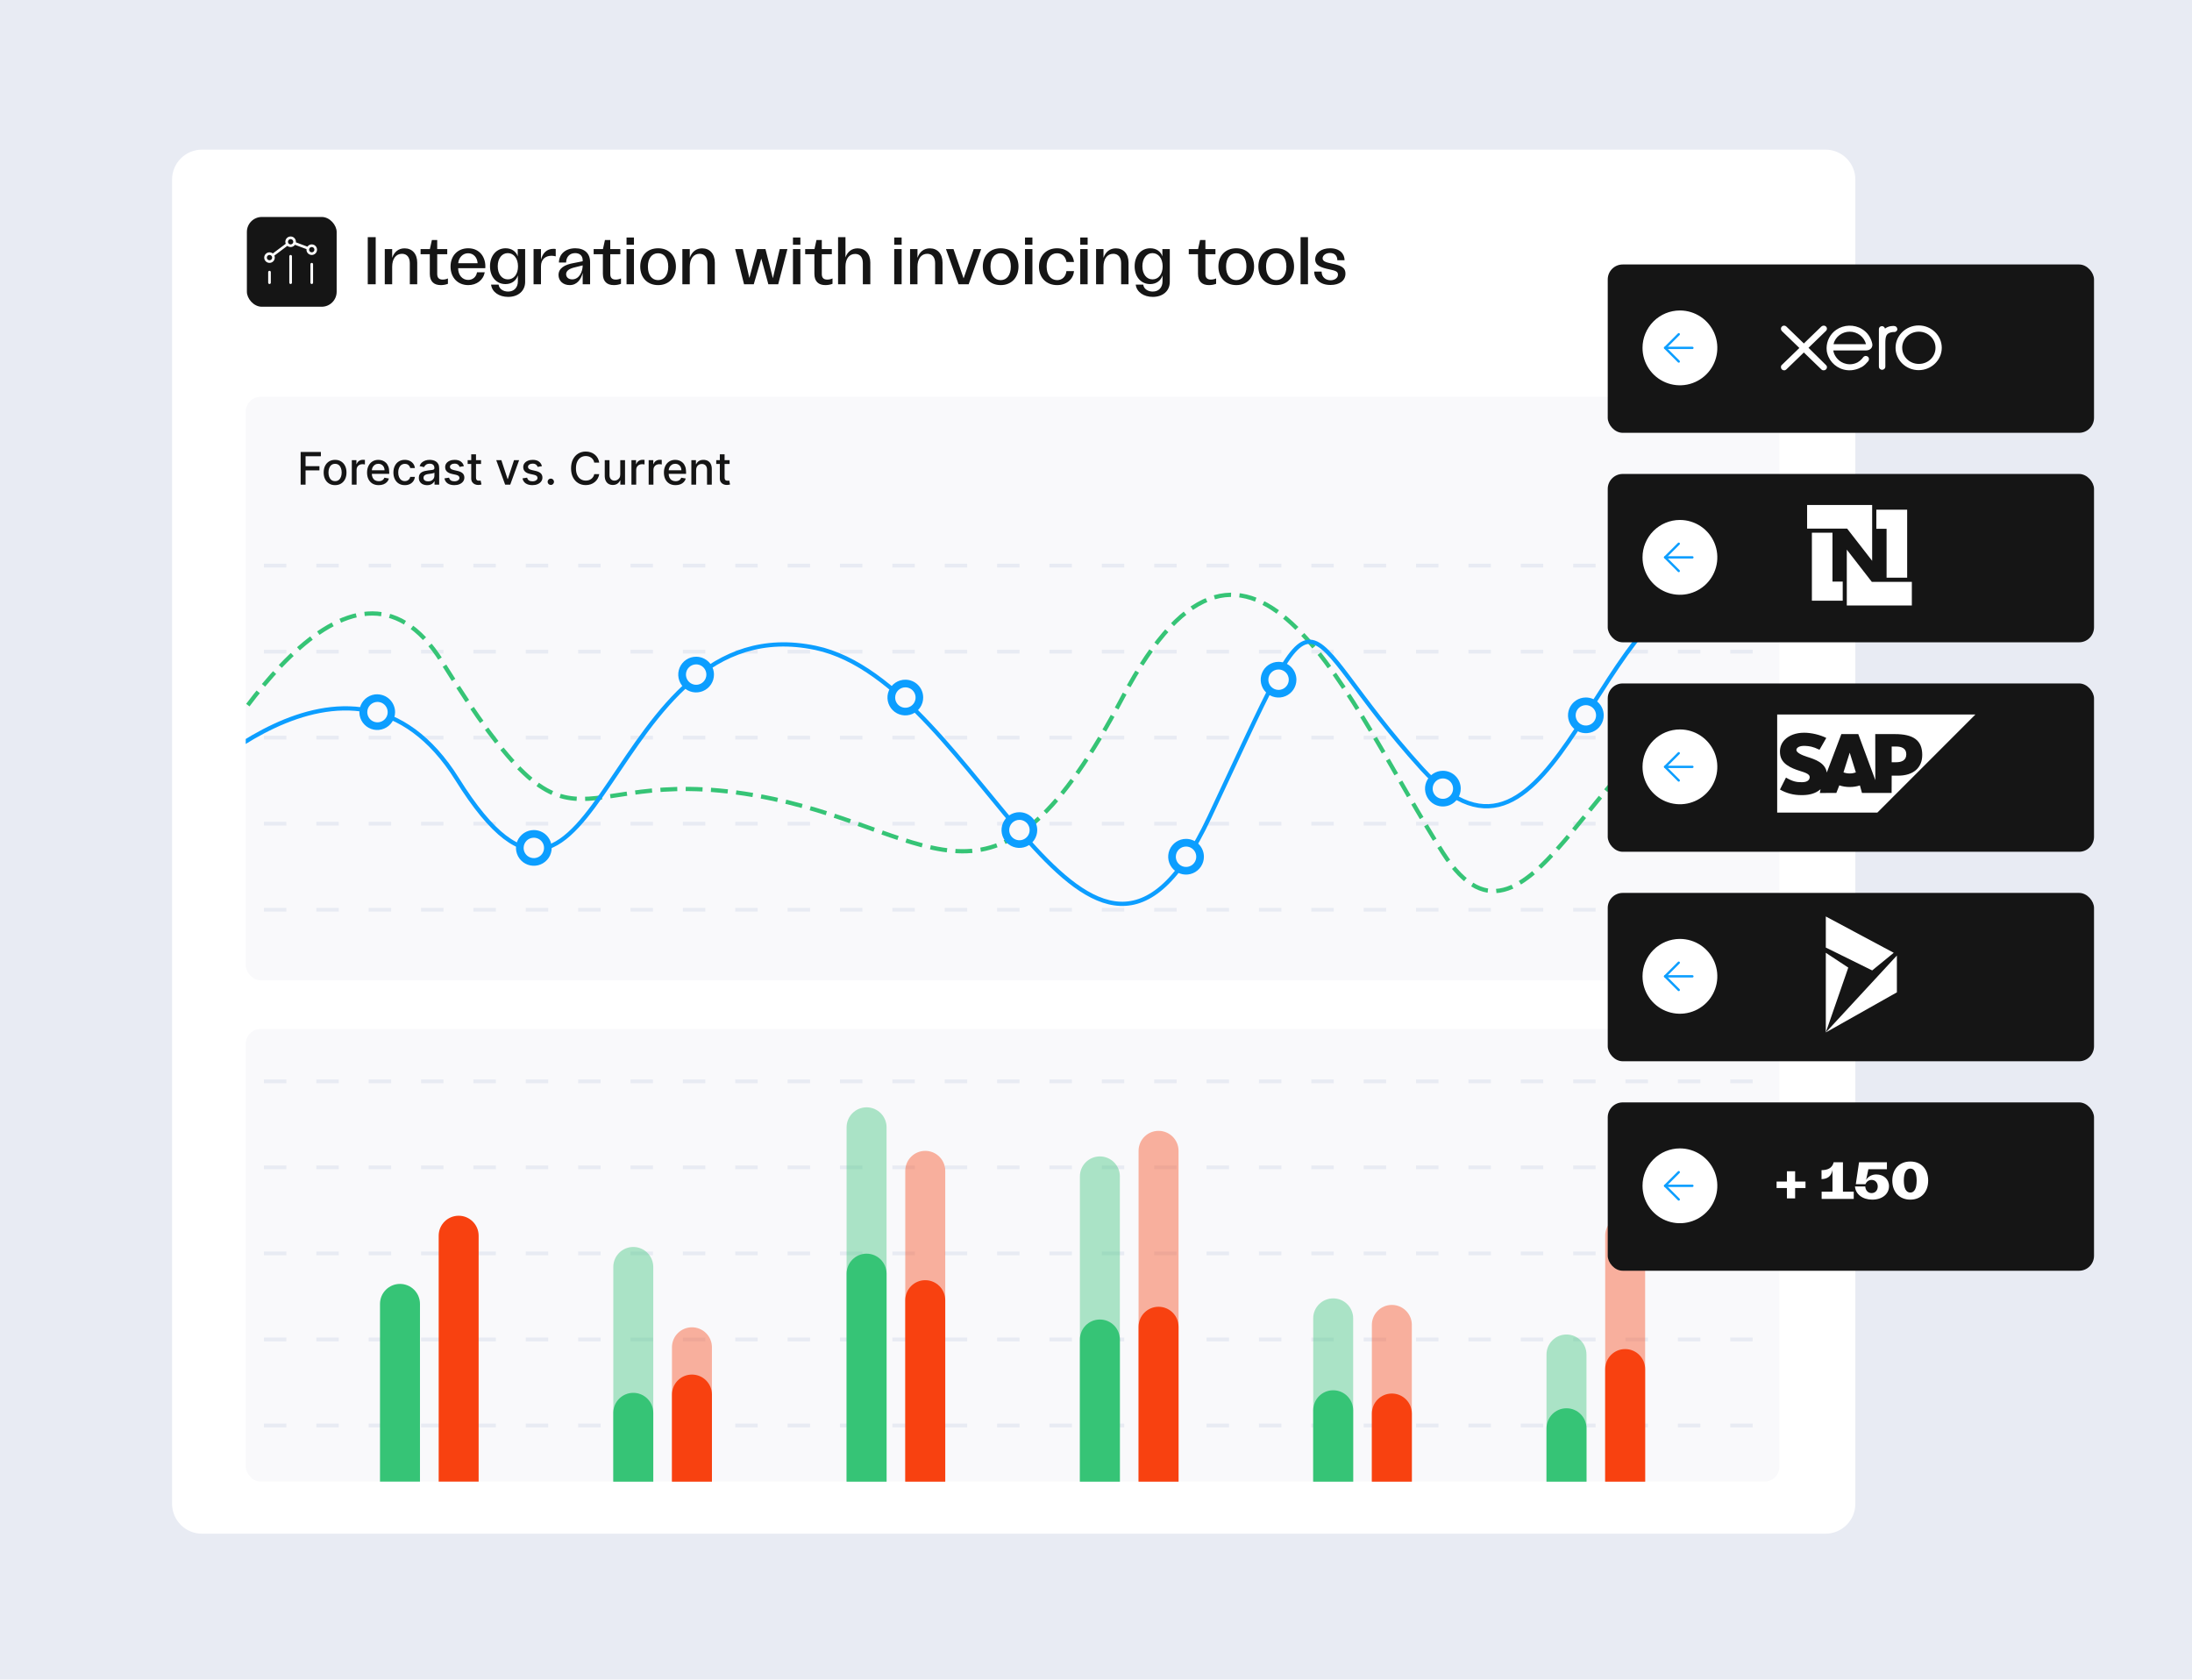 <svg width="586" height="449" viewBox="0 0 586 449" fill="none" xmlns="http://www.w3.org/2000/svg">
<rect width="586" height="449" fill="#E8EBF3"/>
<g clip-path="url(#clip0_102_1852)">
<path d="M46 48C46 43.582 49.582 40 54 40H488C492.418 40 496 43.582 496 48V402C496 406.418 492.418 410 488 410H54C49.582 410 46 406.418 46 402V48Z" fill="white"/>
<rect x="66" y="58" width="24" height="24" rx="4" fill="#151515"/>
<path d="M83.341 75.57V70.629M77.694 75.57V68.511M72.047 75.57V72.747" stroke="white" stroke-width="0.706" stroke-linecap="round" stroke-linejoin="round"/>
<path d="M78.687 65.001L82.335 66.37M76.846 65.265L72.894 68.229M84.09 65.998C84.503 66.412 84.503 67.082 84.09 67.496C83.676 67.909 83.006 67.909 82.593 67.496C82.179 67.082 82.179 66.412 82.593 65.998C83.006 65.585 83.676 65.585 84.09 65.998ZM72.796 68.116C73.209 68.529 73.209 69.2 72.796 69.613C72.382 70.027 71.712 70.027 71.298 69.613C70.885 69.2 70.885 68.529 71.298 68.116C71.712 67.702 72.382 67.702 72.796 68.116ZM78.443 63.88C78.856 64.294 78.856 64.964 78.443 65.378C78.029 65.791 77.359 65.791 76.945 65.378C76.532 64.964 76.532 64.294 76.945 63.88C77.359 63.467 78.029 63.467 78.443 63.88Z" stroke="white" stroke-width="0.706" stroke-linecap="round" stroke-linejoin="round"/>
<path d="M98.314 76V63.4H100.438V76H98.314ZM102.862 76V66.586H104.842V68.926C105.4 67.288 106.588 66.388 108.154 66.388C110.17 66.388 111.538 67.828 111.538 70.204V76H109.558V70.366C109.558 68.782 108.784 67.846 107.452 67.846C105.832 67.846 104.842 69.214 104.842 71.302V76H102.862ZM117.837 76.216C116.037 76.216 114.903 75.28 114.903 73.192V67.954H112.437V66.586H114.921L115.461 64.156H116.883V66.586H119.565V67.954H116.883V73.264C116.883 74.254 117.369 74.74 118.323 74.74C118.845 74.74 119.313 74.632 119.745 74.434V75.874C119.133 76.108 118.485 76.216 117.837 76.216ZM125.18 76.216C122.354 76.216 120.446 74.182 120.446 71.266C120.446 68.368 122.354 66.37 125.18 66.37C128.33 66.37 129.95 68.908 129.734 71.698H122.48C122.48 73.552 123.596 74.83 125.162 74.83C126.386 74.83 127.322 74.02 127.52 72.796H129.59C129.194 74.902 127.412 76.216 125.18 76.216ZM122.498 70.366H127.682C127.592 68.8 126.566 67.702 125.144 67.702C123.722 67.702 122.642 68.836 122.498 70.366ZM135.853 79.366C133.423 79.366 131.533 78.088 131.281 76.09H133.297C133.423 77.188 134.485 77.944 135.835 77.944C137.419 77.944 138.445 76.864 138.445 75.226V73.624C137.995 75.028 136.789 75.946 135.133 75.946C132.721 75.946 130.993 74.02 130.993 71.194C130.993 68.368 132.703 66.37 135.169 66.37C136.753 66.37 137.995 67.216 138.409 68.548V66.586H140.389V75.352C140.389 77.782 138.517 79.366 135.853 79.366ZM133.063 71.176C133.063 73.264 134.161 74.686 135.763 74.686C137.383 74.686 138.481 73.3 138.481 71.212C138.481 69.106 137.365 67.666 135.745 67.666C134.161 67.666 133.063 69.106 133.063 71.176ZM142.642 76V66.586H144.622V69.43C145.054 67.666 146.17 66.514 147.97 66.514C148.168 66.514 148.366 66.514 148.564 66.568V68.53C148.24 68.44 147.808 68.368 147.466 68.368C145.936 68.368 144.622 69.214 144.622 71.212V76H142.642ZM152.299 76.216C150.517 76.216 149.311 75.064 149.311 73.516C149.311 71.698 150.967 70.726 153.415 70.312L155.773 69.844V69.574C155.773 68.368 154.981 67.666 153.757 67.666C152.245 67.666 151.345 68.746 151.345 70.186H149.419C149.437 67.954 151.147 66.37 153.793 66.37C156.259 66.37 157.753 67.72 157.753 70.06V76H155.773V72.94C155.341 74.65 154.279 76.216 152.299 76.216ZM151.345 73.3C151.345 74.002 151.867 74.686 152.965 74.686C154.855 74.686 155.773 72.616 155.773 70.942L153.757 71.446C152.227 71.788 151.345 72.382 151.345 73.3ZM164.103 76.216C162.303 76.216 161.169 75.28 161.169 73.192V67.954H158.703V66.586H161.187L161.727 64.156H163.149V66.586H165.831V67.954H163.149V73.264C163.149 74.254 163.635 74.74 164.589 74.74C165.111 74.74 165.579 74.632 166.011 74.434V75.874C165.399 76.108 164.751 76.216 164.103 76.216ZM167.497 76V66.586H169.477V76H167.497ZM167.497 65.434V63.49H169.477V65.434H167.497ZM175.945 76.216C173.065 76.216 171.157 74.236 171.157 71.248C171.157 68.314 173.065 66.37 175.945 66.37C178.789 66.37 180.697 68.314 180.697 71.248C180.697 74.236 178.789 76.216 175.945 76.216ZM173.209 71.266C173.209 73.498 174.253 74.884 175.927 74.884C177.601 74.884 178.645 73.498 178.645 71.266C178.645 69.07 177.601 67.702 175.927 67.702C174.253 67.702 173.209 69.07 173.209 71.266ZM182.421 76V66.586H184.401V68.926C184.959 67.288 186.147 66.388 187.713 66.388C189.729 66.388 191.097 67.828 191.097 70.204V76H189.117V70.366C189.117 68.782 188.343 67.846 187.011 67.846C185.391 67.846 184.401 69.214 184.401 71.302V76H182.421ZM205.41 76L203.52 69.124L201.504 76H198.912L196.536 66.586H198.57L200.334 74.308L202.422 66.586H204.636L206.616 74.38L208.452 66.586H210.504L208.038 76H205.41ZM211.988 76V66.586H213.968V76H211.988ZM211.988 65.434V63.49H213.968V65.434H211.988ZM220.651 76.216C218.851 76.216 217.717 75.28 217.717 73.192V67.954H215.251V66.586H217.735L218.275 64.156H219.697V66.586H222.379V67.954H219.697V73.264C219.697 74.254 220.183 74.74 221.137 74.74C221.659 74.74 222.127 74.632 222.559 74.434V75.874C221.947 76.108 221.299 76.216 220.651 76.216ZM224.046 76V63.4H226.026V68.818C226.566 67.252 227.736 66.388 229.266 66.388C231.264 66.388 232.668 67.828 232.668 70.168V76H230.67V70.366C230.67 68.764 229.932 67.882 228.618 67.882C226.998 67.882 226.026 69.196 226.026 71.284V76H224.046ZM239.058 76V66.586H241.038V76H239.058ZM239.058 65.434V63.49H241.038V65.434H239.058ZM243.294 76V66.586H245.274V68.926C245.832 67.288 247.02 66.388 248.586 66.388C250.602 66.388 251.97 67.828 251.97 70.204V76H249.99V70.366C249.99 68.782 249.216 67.846 247.884 67.846C246.264 67.846 245.274 69.214 245.274 71.302V76H243.294ZM256.255 76L252.889 66.586H254.905L257.605 74.416L260.305 66.586H262.303L258.955 76H256.255ZM267.527 76.216C264.647 76.216 262.739 74.236 262.739 71.248C262.739 68.314 264.647 66.37 267.527 66.37C270.371 66.37 272.279 68.314 272.279 71.248C272.279 74.236 270.371 76.216 267.527 76.216ZM264.791 71.266C264.791 73.498 265.835 74.884 267.509 74.884C269.183 74.884 270.227 73.498 270.227 71.266C270.227 69.07 269.183 67.702 267.509 67.702C265.835 67.702 264.791 69.07 264.791 71.266ZM274.021 76V66.586H276.001V76H274.021ZM274.021 65.434V63.49H276.001V65.434H274.021ZM282.595 76.216C279.733 76.216 277.753 74.236 277.753 71.302C277.753 68.35 279.751 66.37 282.595 66.37C285.097 66.37 286.915 67.9 287.113 70.042H285.097C284.917 68.71 284.017 67.702 282.595 67.702C280.885 67.702 279.805 69.106 279.805 71.266C279.805 73.462 280.903 74.884 282.613 74.884C283.963 74.884 284.917 73.966 285.097 72.472H287.113C286.933 74.668 285.115 76.216 282.595 76.216ZM288.786 76V66.586H290.766V76H288.786ZM288.786 65.434V63.49H290.766V65.434H288.786ZM293.022 76V66.586H295.002V68.926C295.56 67.288 296.748 66.388 298.314 66.388C300.33 66.388 301.698 67.828 301.698 70.204V76H299.718V70.366C299.718 68.782 298.944 67.846 297.612 67.846C295.992 67.846 295.002 69.214 295.002 71.302V76H293.022ZM308.189 79.366C305.759 79.366 303.869 78.088 303.617 76.09H305.633C305.759 77.188 306.821 77.944 308.171 77.944C309.755 77.944 310.781 76.864 310.781 75.226V73.624C310.331 75.028 309.125 75.946 307.469 75.946C305.057 75.946 303.329 74.02 303.329 71.194C303.329 68.368 305.039 66.37 307.505 66.37C309.089 66.37 310.331 67.216 310.745 68.548V66.586H312.725V75.352C312.725 77.782 310.853 79.366 308.189 79.366ZM305.399 71.176C305.399 73.264 306.497 74.686 308.099 74.686C309.719 74.686 310.817 73.3 310.817 71.212C310.817 69.106 309.701 67.666 308.081 67.666C306.497 67.666 305.399 69.106 305.399 71.176ZM323.202 76.216C321.402 76.216 320.268 75.28 320.268 73.192V67.954H317.802V66.586H320.286L320.826 64.156H322.248V66.586H324.93V67.954H322.248V73.264C322.248 74.254 322.734 74.74 323.688 74.74C324.21 74.74 324.678 74.632 325.11 74.434V75.874C324.498 76.108 323.85 76.216 323.202 76.216ZM330.51 76.216C327.63 76.216 325.722 74.236 325.722 71.248C325.722 68.314 327.63 66.37 330.51 66.37C333.354 66.37 335.262 68.314 335.262 71.248C335.262 74.236 333.354 76.216 330.51 76.216ZM327.774 71.266C327.774 73.498 328.818 74.884 330.492 74.884C332.166 74.884 333.21 73.498 333.21 71.266C333.21 69.07 332.166 67.702 330.492 67.702C328.818 67.702 327.774 69.07 327.774 71.266ZM341.197 76.216C338.317 76.216 336.409 74.236 336.409 71.248C336.409 68.314 338.317 66.37 341.197 66.37C344.041 66.37 345.949 68.314 345.949 71.248C345.949 74.236 344.041 76.216 341.197 76.216ZM338.461 71.266C338.461 73.498 339.505 74.884 341.179 74.884C342.853 74.884 343.897 73.498 343.897 71.266C343.897 69.07 342.853 67.702 341.179 67.702C339.505 67.702 338.461 69.07 338.461 71.266ZM347.691 76V63.4H349.671V76H347.691ZM355.689 76.18C352.899 76.18 351.333 74.614 351.333 72.598H353.313C353.313 74.164 354.501 74.92 355.707 74.92C356.679 74.92 357.687 74.398 357.687 73.408C357.687 72.562 356.985 72.346 355.365 72.004C353.205 71.536 351.603 71.032 351.603 69.34C351.603 67.666 353.133 66.37 355.581 66.37C358.245 66.37 359.451 67.918 359.451 69.574H357.525C357.507 68.368 356.787 67.63 355.545 67.63C354.375 67.63 353.583 68.314 353.583 69.052C353.583 69.898 354.573 70.15 356.013 70.456C358.173 70.906 359.685 71.32 359.685 73.156C359.685 75.064 358.047 76.18 355.689 76.18Z" fill="#151515"/>
<g clip-path="url(#clip1_102_1852)">
<rect x="65.695" y="106.07" width="410" height="156" rx="4" fill="#F9F9FB"/>
<line x1="56.559" y1="151.199" x2="484.832" y2="151.199" stroke="#E8EBF3" stroke-dasharray="6 8"/>
<line x1="56.559" y1="174.199" x2="484.832" y2="174.199" stroke="#E8EBF3" stroke-dasharray="6 8"/>
<line x1="56.559" y1="197.199" x2="484.832" y2="197.199" stroke="#E8EBF3" stroke-dasharray="6 8"/>
<line x1="56.559" y1="220.199" x2="484.832" y2="220.199" stroke="#E8EBF3" stroke-dasharray="6 8"/>
<line x1="56.559" y1="243.199" x2="484.832" y2="243.199" stroke="#E8EBF3" stroke-dasharray="6 8"/>
<path d="M80.373 129.559V120.832H85.785V121.965H81.69V124.625H85.397V125.754H81.69V129.559H80.373ZM89.579 129.691C88.965 129.691 88.429 129.551 87.972 129.269C87.515 128.988 87.159 128.595 86.907 128.089C86.654 127.583 86.527 126.992 86.527 126.316C86.527 125.637 86.654 125.044 86.907 124.535C87.159 124.027 87.515 123.632 87.972 123.35C88.429 123.069 88.965 122.929 89.579 122.929C90.192 122.929 90.728 123.069 91.185 123.35C91.642 123.632 91.998 124.027 92.25 124.535C92.503 125.044 92.63 125.637 92.63 126.316C92.63 126.992 92.503 127.583 92.25 128.089C91.998 128.595 91.642 128.988 91.185 129.269C90.728 129.551 90.192 129.691 89.579 129.691ZM89.583 128.622C89.981 128.622 90.31 128.517 90.571 128.306C90.833 128.096 91.026 127.816 91.151 127.467C91.279 127.117 91.343 126.732 91.343 126.312C91.343 125.894 91.279 125.511 91.151 125.161C91.026 124.809 90.833 124.527 90.571 124.313C90.31 124.1 89.981 123.994 89.583 123.994C89.182 123.994 88.85 124.1 88.586 124.313C88.324 124.527 88.13 124.809 88.002 125.161C87.877 125.511 87.814 125.894 87.814 126.312C87.814 126.732 87.877 127.117 88.002 127.467C88.13 127.816 88.324 128.096 88.586 128.306C88.85 128.517 89.182 128.622 89.583 128.622ZM94.052 129.559V123.014H95.283V124.054H95.352C95.471 123.701 95.681 123.424 95.982 123.223C96.286 123.018 96.63 122.916 97.013 122.916C97.093 122.916 97.187 122.919 97.295 122.924C97.406 122.93 97.492 122.937 97.555 122.946V124.164C97.504 124.15 97.413 124.134 97.282 124.117C97.151 124.098 97.021 124.088 96.89 124.088C96.589 124.088 96.32 124.152 96.085 124.279C95.852 124.404 95.667 124.579 95.531 124.804C95.394 125.025 95.326 125.278 95.326 125.562V129.559H94.052ZM101.244 129.691C100.599 129.691 100.044 129.554 99.578 129.278C99.115 129 98.757 128.609 98.504 128.106C98.254 127.6 98.129 127.008 98.129 126.329C98.129 125.659 98.254 125.068 98.504 124.556C98.757 124.045 99.109 123.646 99.561 123.359C100.015 123.072 100.547 122.929 101.154 122.929C101.524 122.929 101.882 122.99 102.228 123.112C102.575 123.234 102.886 123.426 103.162 123.687C103.437 123.948 103.654 124.288 103.814 124.706C103.973 125.12 104.052 125.625 104.052 126.218V126.67H98.849V125.715H102.804C102.804 125.38 102.735 125.083 102.599 124.825C102.463 124.563 102.271 124.357 102.024 124.207C101.779 124.056 101.493 123.981 101.163 123.981C100.805 123.981 100.493 124.069 100.225 124.245C99.961 124.419 99.757 124.646 99.612 124.927C99.47 125.206 99.399 125.508 99.399 125.835V126.581C99.399 127.018 99.475 127.39 99.629 127.697C99.785 128.004 100.002 128.238 100.281 128.4C100.559 128.559 100.885 128.639 101.257 128.639C101.498 128.639 101.718 128.605 101.917 128.536C102.116 128.465 102.288 128.36 102.433 128.221C102.578 128.082 102.689 127.91 102.765 127.706L103.971 127.923C103.875 128.278 103.701 128.589 103.451 128.856C103.204 129.12 102.893 129.326 102.518 129.474C102.146 129.619 101.721 129.691 101.244 129.691ZM108.223 129.691C107.589 129.691 107.044 129.548 106.587 129.261C106.132 128.971 105.783 128.572 105.538 128.063C105.294 127.555 105.172 126.973 105.172 126.316C105.172 125.652 105.297 125.065 105.547 124.556C105.797 124.045 106.149 123.646 106.604 123.359C107.058 123.072 107.594 122.929 108.21 122.929C108.707 122.929 109.151 123.021 109.54 123.206C109.929 123.387 110.243 123.643 110.482 123.973C110.723 124.302 110.866 124.687 110.912 125.127H109.672C109.604 124.821 109.447 124.556 109.203 124.335C108.962 124.113 108.638 124.002 108.232 124.002C107.876 124.002 107.565 124.096 107.298 124.284C107.034 124.468 106.828 124.732 106.68 125.076C106.533 125.417 106.459 125.821 106.459 126.286C106.459 126.764 106.531 127.176 106.676 127.522C106.821 127.869 107.026 128.137 107.29 128.328C107.557 128.518 107.871 128.613 108.232 128.613C108.473 128.613 108.692 128.569 108.888 128.481C109.087 128.39 109.253 128.261 109.386 128.093C109.523 127.926 109.618 127.724 109.672 127.488H110.912C110.866 127.911 110.729 128.289 110.499 128.622C110.268 128.954 109.96 129.215 109.574 129.406C109.19 129.596 108.74 129.691 108.223 129.691ZM114.179 129.704C113.765 129.704 113.39 129.627 113.054 129.474C112.719 129.318 112.453 129.092 112.257 128.796C112.064 128.501 111.968 128.139 111.968 127.71C111.968 127.34 112.039 127.036 112.181 126.798C112.323 126.559 112.515 126.37 112.756 126.231C112.998 126.092 113.267 125.987 113.566 125.916C113.864 125.845 114.168 125.791 114.478 125.754C114.87 125.708 115.188 125.671 115.432 125.643C115.676 125.612 115.854 125.562 115.965 125.494C116.076 125.426 116.131 125.315 116.131 125.161V125.132C116.131 124.759 116.026 124.471 115.816 124.267C115.608 124.062 115.299 123.96 114.887 123.96C114.458 123.96 114.12 124.055 113.873 124.245C113.628 124.433 113.459 124.642 113.365 124.872L112.168 124.599C112.31 124.201 112.517 123.88 112.79 123.636C113.066 123.389 113.382 123.21 113.74 123.099C114.098 122.985 114.475 122.929 114.87 122.929C115.131 122.929 115.408 122.96 115.701 123.022C115.996 123.082 116.272 123.193 116.527 123.355C116.786 123.517 116.998 123.748 117.162 124.049C117.327 124.348 117.409 124.735 117.409 125.213V129.559H116.165V128.664H116.114C116.032 128.829 115.908 128.991 115.743 129.15C115.578 129.309 115.367 129.441 115.108 129.546C114.85 129.652 114.54 129.704 114.179 129.704ZM114.456 128.681C114.809 128.681 115.11 128.612 115.36 128.473C115.613 128.333 115.804 128.152 115.935 127.927C116.069 127.7 116.135 127.457 116.135 127.198V126.355C116.09 126.4 116.002 126.443 115.871 126.482C115.743 126.519 115.597 126.552 115.432 126.581C115.267 126.606 115.107 126.63 114.951 126.653C114.794 126.673 114.664 126.69 114.559 126.704C114.311 126.735 114.086 126.788 113.881 126.862C113.679 126.936 113.517 127.042 113.395 127.181C113.276 127.318 113.216 127.5 113.216 127.727C113.216 128.042 113.333 128.281 113.566 128.443C113.799 128.602 114.096 128.681 114.456 128.681ZM124.011 124.612L122.857 124.816C122.808 124.669 122.732 124.528 122.626 124.394C122.524 124.261 122.385 124.152 122.209 124.066C122.033 123.981 121.813 123.938 121.548 123.938C121.188 123.938 120.886 124.019 120.645 124.181C120.403 124.34 120.283 124.546 120.283 124.799C120.283 125.018 120.364 125.194 120.526 125.328C120.688 125.461 120.949 125.571 121.31 125.656L122.349 125.894C122.952 126.034 123.401 126.248 123.696 126.538C123.991 126.828 124.139 127.204 124.139 127.667C124.139 128.059 124.026 128.409 123.798 128.715C123.574 129.019 123.26 129.258 122.857 129.431C122.456 129.605 121.991 129.691 121.463 129.691C120.73 129.691 120.132 129.535 119.669 129.223C119.206 128.907 118.922 128.46 118.817 127.88L120.048 127.693C120.125 128.014 120.283 128.257 120.521 128.421C120.76 128.583 121.071 128.664 121.455 128.664C121.872 128.664 122.206 128.578 122.456 128.404C122.706 128.228 122.831 128.014 122.831 127.761C122.831 127.556 122.754 127.384 122.601 127.245C122.45 127.106 122.219 127.001 121.906 126.93L120.798 126.687C120.188 126.548 119.736 126.326 119.443 126.022C119.153 125.718 119.009 125.333 119.009 124.867C119.009 124.481 119.116 124.143 119.332 123.853C119.548 123.563 119.847 123.338 120.227 123.176C120.608 123.011 121.044 122.929 121.536 122.929C122.243 122.929 122.8 123.082 123.206 123.389C123.612 123.693 123.881 124.1 124.011 124.612ZM128.596 123.014V124.036H125.02V123.014H128.596ZM125.979 121.446H127.253V127.637C127.253 127.884 127.29 128.071 127.364 128.196C127.438 128.318 127.533 128.402 127.65 128.447C127.769 128.49 127.898 128.511 128.037 128.511C128.14 128.511 128.229 128.504 128.306 128.49C128.382 128.475 128.442 128.464 128.485 128.456L128.715 129.508C128.641 129.536 128.536 129.565 128.4 129.593C128.263 129.625 128.093 129.642 127.888 129.644C127.553 129.65 127.24 129.59 126.951 129.465C126.661 129.34 126.426 129.147 126.248 128.886C126.069 128.625 125.979 128.296 125.979 127.902V121.446ZM138.78 123.014L136.407 129.559H135.043L132.665 123.014H134.033L135.691 128.051H135.759L137.412 123.014H138.78ZM144.882 124.612L143.728 124.816C143.679 124.669 143.603 124.528 143.498 124.394C143.395 124.261 143.256 124.152 143.08 124.066C142.904 123.981 142.684 123.938 142.419 123.938C142.059 123.938 141.757 124.019 141.516 124.181C141.275 124.34 141.154 124.546 141.154 124.799C141.154 125.018 141.235 125.194 141.397 125.328C141.559 125.461 141.82 125.571 142.181 125.656L143.221 125.894C143.823 126.034 144.272 126.248 144.567 126.538C144.863 126.828 145.01 127.204 145.01 127.667C145.01 128.059 144.897 128.409 144.669 128.715C144.445 129.019 144.131 129.258 143.728 129.431C143.327 129.605 142.863 129.691 142.334 129.691C141.601 129.691 141.003 129.535 140.54 129.223C140.077 128.907 139.793 128.46 139.688 127.88L140.919 127.693C140.996 128.014 141.154 128.257 141.392 128.421C141.631 128.583 141.942 128.664 142.326 128.664C142.743 128.664 143.077 128.578 143.327 128.404C143.577 128.228 143.702 128.014 143.702 127.761C143.702 127.556 143.625 127.384 143.472 127.245C143.321 127.106 143.09 127.001 142.777 126.93L141.669 126.687C141.059 126.548 140.607 126.326 140.314 126.022C140.025 125.718 139.88 125.333 139.88 124.867C139.88 124.481 139.988 124.143 140.203 123.853C140.419 123.563 140.718 123.338 141.098 123.176C141.479 123.011 141.915 122.929 142.407 122.929C143.114 122.929 143.671 123.082 144.077 123.389C144.483 123.693 144.752 124.1 144.882 124.612ZM147.251 129.64C147.018 129.64 146.817 129.558 146.65 129.393C146.482 129.225 146.398 129.024 146.398 128.788C146.398 128.555 146.482 128.356 146.65 128.191C146.817 128.024 147.018 127.94 147.251 127.94C147.484 127.94 147.684 128.024 147.852 128.191C148.019 128.356 148.103 128.555 148.103 128.788C148.103 128.944 148.063 129.088 147.984 129.218C147.907 129.346 147.805 129.448 147.677 129.525C147.549 129.602 147.407 129.64 147.251 129.64ZM160.196 123.67H158.866C158.815 123.386 158.72 123.136 158.581 122.92C158.441 122.704 158.271 122.521 158.069 122.37C157.868 122.22 157.642 122.106 157.392 122.029C157.145 121.953 156.882 121.914 156.603 121.914C156.1 121.914 155.65 122.041 155.252 122.294C154.858 122.546 154.545 122.917 154.315 123.406C154.088 123.894 153.974 124.491 153.974 125.196C153.974 125.906 154.088 126.505 154.315 126.994C154.545 127.482 154.859 127.852 155.257 128.102C155.654 128.352 156.102 128.477 156.599 128.477C156.875 128.477 157.136 128.44 157.383 128.366C157.633 128.289 157.859 128.177 158.061 128.029C158.262 127.882 158.433 127.701 158.572 127.488C158.714 127.272 158.812 127.025 158.866 126.747L160.196 126.751C160.125 127.18 159.987 127.575 159.782 127.936C159.581 128.294 159.321 128.603 159.002 128.865C158.687 129.123 158.326 129.323 157.92 129.465C157.514 129.607 157.071 129.679 156.591 129.679C155.835 129.679 155.162 129.5 154.571 129.142C153.98 128.781 153.514 128.265 153.173 127.595C152.835 126.924 152.666 126.125 152.666 125.196C152.666 124.264 152.836 123.464 153.177 122.796C153.518 122.126 153.984 121.612 154.575 121.254C155.166 120.893 155.838 120.713 156.591 120.713C157.054 120.713 157.485 120.779 157.886 120.913C158.289 121.044 158.652 121.237 158.973 121.492C159.294 121.745 159.559 122.055 159.77 122.421C159.98 122.785 160.122 123.201 160.196 123.67ZM165.815 126.845V123.014H167.094V129.559H165.841V128.426H165.773C165.622 128.775 165.381 129.066 165.048 129.299C164.719 129.529 164.308 129.644 163.817 129.644C163.396 129.644 163.024 129.552 162.7 129.367C162.379 129.18 162.126 128.903 161.942 128.536C161.76 128.17 161.669 127.717 161.669 127.177V123.014H162.943V127.024C162.943 127.47 163.067 127.825 163.314 128.089C163.561 128.353 163.882 128.485 164.277 128.485C164.516 128.485 164.753 128.426 164.989 128.306C165.227 128.187 165.425 128.007 165.581 127.765C165.74 127.524 165.818 127.217 165.815 126.845ZM168.806 129.559V123.014H170.037V124.054H170.105C170.225 123.701 170.435 123.424 170.736 123.223C171.04 123.018 171.384 122.916 171.767 122.916C171.847 122.916 171.941 122.919 172.049 122.924C172.159 122.93 172.246 122.937 172.309 122.946V124.164C172.257 124.15 172.167 124.134 172.036 124.117C171.905 124.098 171.775 124.088 171.644 124.088C171.343 124.088 171.074 124.152 170.838 124.279C170.605 124.404 170.421 124.579 170.284 124.804C170.148 125.025 170.08 125.278 170.08 125.562V129.559H168.806ZM173.411 129.559V123.014H174.643V124.054H174.711C174.83 123.701 175.04 123.424 175.342 123.223C175.646 123.018 175.989 122.916 176.373 122.916C176.452 122.916 176.546 122.919 176.654 122.924C176.765 122.93 176.852 122.937 176.914 122.946V124.164C176.863 124.15 176.772 124.134 176.641 124.117C176.511 124.098 176.38 124.088 176.249 124.088C175.948 124.088 175.68 124.152 175.444 124.279C175.211 124.404 175.026 124.579 174.89 124.804C174.754 125.025 174.685 125.278 174.685 125.562V129.559H173.411ZM180.603 129.691C179.958 129.691 179.403 129.554 178.937 129.278C178.474 129 178.116 128.609 177.863 128.106C177.613 127.6 177.488 127.008 177.488 126.329C177.488 125.659 177.613 125.068 177.863 124.556C178.116 124.045 178.468 123.646 178.92 123.359C179.375 123.072 179.906 122.929 180.514 122.929C180.883 122.929 181.241 122.99 181.588 123.112C181.934 123.234 182.245 123.426 182.521 123.687C182.797 123.948 183.014 124.288 183.173 124.706C183.332 125.12 183.412 125.625 183.412 126.218V126.67H178.208V125.715H182.163C182.163 125.38 182.095 125.083 181.958 124.825C181.822 124.563 181.63 124.357 181.383 124.207C181.139 124.056 180.852 123.981 180.522 123.981C180.164 123.981 179.852 124.069 179.585 124.245C179.321 124.419 179.116 124.646 178.971 124.927C178.829 125.206 178.758 125.508 178.758 125.835V126.581C178.758 127.018 178.835 127.39 178.988 127.697C179.145 128.004 179.362 128.238 179.64 128.4C179.919 128.559 180.244 128.639 180.616 128.639C180.858 128.639 181.078 128.605 181.277 128.536C181.475 128.465 181.647 128.36 181.792 128.221C181.937 128.082 182.048 127.91 182.125 127.706L183.331 127.923C183.234 128.278 183.061 128.589 182.811 128.856C182.564 129.12 182.252 129.326 181.877 129.474C181.505 129.619 181.081 129.691 180.603 129.691ZM186.099 125.673V129.559H184.825V123.014H186.048V124.079H186.129C186.28 123.732 186.516 123.454 186.837 123.244C187.161 123.034 187.568 122.929 188.06 122.929C188.506 122.929 188.896 123.022 189.232 123.21C189.567 123.394 189.827 123.67 190.011 124.036C190.196 124.403 190.288 124.856 190.288 125.396V129.559H189.014V125.549C189.014 125.075 188.891 124.704 188.643 124.437C188.396 124.167 188.057 124.032 187.625 124.032C187.33 124.032 187.067 124.096 186.837 124.224C186.609 124.352 186.429 124.539 186.295 124.786C186.165 125.031 186.099 125.326 186.099 125.673ZM195.053 123.014V124.036H191.477V123.014H195.053ZM192.436 121.446H193.71V127.637C193.71 127.884 193.747 128.071 193.821 128.196C193.895 128.318 193.99 128.402 194.107 128.447C194.226 128.49 194.355 128.511 194.494 128.511C194.597 128.511 194.686 128.504 194.763 128.49C194.839 128.475 194.899 128.464 194.942 128.456L195.172 129.508C195.098 129.536 194.993 129.565 194.857 129.593C194.72 129.625 194.55 129.642 194.345 129.644C194.01 129.65 193.697 129.59 193.408 129.465C193.118 129.34 192.884 129.147 192.705 128.886C192.526 128.625 192.436 128.296 192.436 127.902V121.446Z" fill="#151515"/>
<path d="M48.322 217.112C57.953 198.88 93.587 137.572 118.183 176.926C156.217 237.798 150.024 201.58 206.652 213.553C250.579 222.839 266.24 250.671 300.099 186.458C334.887 120.5 360.902 189.185 385.744 227.98C409.713 265.343 428.307 188.326 463.804 188.326C483.612 188.326 509.3 201.962 519.736 220.589" stroke="#36C476" stroke-width="1.133" stroke-miterlimit="10" stroke-dasharray="4.51 2.25"/>
<path d="M45.826 214.332C45.826 214.332 93.491 162.419 122.222 208.305C160.269 269.177 161.429 161.233 218.07 173.205C261.998 182.492 291.082 286.904 323.278 218.559C355.473 150.215 344.177 165.937 380.124 205.482C416.071 245.027 426.78 155.151 462.29 155.151C483.367 155.151 511.66 186.514 520.555 206.968" stroke="#0C9EFF" stroke-width="1.133" stroke-miterlimit="10"/>
<path d="M100.912 194.094C102.976 194.094 104.65 192.421 104.65 190.357C104.65 188.294 102.976 186.621 100.912 186.621C98.847 186.621 97.174 188.294 97.174 190.357C97.174 192.421 98.847 194.094 100.912 194.094Z" fill="#F9F9FB"/>
<path d="M100.913 187.644C101.453 187.644 101.98 187.804 102.429 188.104C102.878 188.404 103.227 188.83 103.434 189.328C103.64 189.826 103.694 190.375 103.589 190.904C103.484 191.433 103.224 191.919 102.843 192.3C102.461 192.681 101.975 192.941 101.446 193.046C100.916 193.152 100.368 193.098 99.869 192.891C99.371 192.685 98.944 192.335 98.645 191.887C98.345 191.438 98.185 190.911 98.185 190.372C98.185 189.648 98.472 188.955 98.984 188.443C99.496 187.932 100.19 187.644 100.913 187.644ZM100.913 185.599C99.966 185.585 99.036 185.854 98.242 186.37C97.448 186.886 96.826 187.627 96.454 188.497C96.082 189.368 95.977 190.33 96.154 191.26C96.33 192.19 96.78 193.047 97.445 193.721C98.11 194.396 98.96 194.857 99.888 195.047C100.816 195.237 101.78 195.146 102.656 194.787C103.533 194.428 104.282 193.816 104.81 193.03C105.338 192.244 105.62 191.318 105.62 190.372C105.616 189.11 105.113 187.902 104.221 187.01C103.329 186.119 102.12 185.616 100.859 185.613L100.913 185.599Z" fill="#0C9EFF"/>
<path d="M186.066 184.058C188.13 184.058 189.804 182.385 189.804 180.322C189.804 178.258 188.13 176.585 186.066 176.585C184.002 176.585 182.328 178.258 182.328 180.322C182.328 182.385 184.002 184.058 186.066 184.058Z" fill="#F9F9FB"/>
<path d="M186.107 177.606C186.646 177.606 187.174 177.766 187.623 178.066C188.071 178.366 188.421 178.792 188.627 179.29C188.834 179.788 188.888 180.337 188.783 180.866C188.677 181.395 188.418 181.881 188.036 182.262C187.654 182.644 187.168 182.903 186.639 183.009C186.11 183.114 185.561 183.06 185.063 182.853C184.564 182.647 184.138 182.297 183.838 181.849C183.538 181.4 183.378 180.873 183.378 180.334C183.378 179.61 183.666 178.917 184.177 178.405C184.689 177.894 185.383 177.606 186.107 177.606ZM186.107 175.561C185.161 175.558 184.236 175.836 183.449 176.36C182.662 176.883 182.047 177.628 181.684 178.501C181.321 179.374 181.226 180.334 181.409 181.261C181.593 182.189 182.048 183.04 182.717 183.708C183.385 184.377 184.237 184.832 185.165 185.015C186.092 185.199 187.054 185.103 187.927 184.74C188.8 184.377 189.545 183.764 190.069 182.977C190.592 182.19 190.87 181.265 190.868 180.32C190.864 179.059 190.361 177.851 189.469 176.959C188.577 176.067 187.368 175.565 186.107 175.561V175.561Z" fill="#0C9EFF"/>
<path d="M242.039 190.209C241.296 190.212 240.569 189.994 239.951 189.584C239.332 189.173 238.849 188.589 238.563 187.904C238.277 187.219 238.201 186.464 238.344 185.736C238.487 185.008 238.843 184.338 239.367 183.812C239.892 183.287 240.56 182.928 241.288 182.782C242.016 182.636 242.771 182.71 243.457 182.993C244.144 183.277 244.73 183.757 245.143 184.374C245.556 184.991 245.777 185.717 245.777 186.459C245.777 187.451 245.383 188.403 244.683 189.106C243.982 189.809 243.031 190.205 242.039 190.209V190.209Z" fill="#F9F9FB"/>
<path d="M242.038 183.746C242.578 183.746 243.105 183.905 243.554 184.205C244.003 184.505 244.353 184.931 244.559 185.429C244.766 185.927 244.82 186.476 244.714 187.005C244.609 187.534 244.349 188.02 243.968 188.401C243.586 188.783 243.1 189.042 242.571 189.148C242.041 189.253 241.493 189.199 240.994 188.992C240.496 188.786 240.07 188.436 239.77 187.988C239.47 187.539 239.31 187.012 239.31 186.473C239.31 185.749 239.597 185.056 240.109 184.544C240.621 184.033 241.315 183.746 242.038 183.746ZM242.038 181.7C241.093 181.697 240.168 181.975 239.381 182.499C238.593 183.022 237.979 183.767 237.616 184.64C237.253 185.513 237.157 186.473 237.341 187.4C237.525 188.328 237.98 189.179 238.648 189.847C239.317 190.516 240.169 190.971 241.097 191.154C242.024 191.338 242.985 191.242 243.858 190.879C244.731 190.517 245.477 189.903 246 189.116C246.524 188.329 246.802 187.404 246.799 186.459C246.799 185.197 246.298 183.986 245.405 183.094C244.512 182.201 243.301 181.7 242.038 181.7V181.7Z" fill="#0C9EFF"/>
<path d="M317.125 232.751C319.189 232.751 320.863 231.078 320.863 229.014C320.863 226.951 319.189 225.278 317.125 225.278C315.06 225.278 313.387 226.951 313.387 229.014C313.387 231.078 315.06 232.751 317.125 232.751Z" fill="#F9F9FB"/>
<path d="M317.072 226.303C317.611 226.303 318.139 226.463 318.587 226.762C319.036 227.062 319.386 227.488 319.592 227.986C319.799 228.485 319.853 229.033 319.748 229.562C319.642 230.091 319.382 230.577 319.001 230.958C318.619 231.34 318.133 231.599 317.604 231.705C317.075 231.81 316.526 231.756 316.027 231.549C315.529 231.343 315.103 230.994 314.803 230.545C314.503 230.097 314.343 229.569 314.343 229.03C314.343 228.307 314.631 227.613 315.142 227.101C315.654 226.59 316.348 226.303 317.072 226.303ZM317.072 224.257C316.127 224.257 315.203 224.537 314.417 225.062C313.632 225.588 313.02 226.334 312.659 227.207C312.298 228.079 312.204 229.04 312.39 229.966C312.575 230.892 313.031 231.743 313.7 232.409C314.369 233.076 315.221 233.53 316.148 233.712C317.076 233.895 318.036 233.799 318.908 233.435C319.78 233.072 320.525 232.458 321.048 231.671C321.571 230.885 321.849 229.961 321.846 229.016C321.846 228.39 321.723 227.77 321.483 227.192C321.242 226.614 320.891 226.088 320.447 225.646C320.003 225.204 319.477 224.854 318.898 224.616C318.319 224.377 317.698 224.255 317.072 224.257Z" fill="#0C9EFF"/>
<path d="M341.804 185.434C341.066 185.432 340.344 185.21 339.731 184.798C339.118 184.386 338.642 183.801 338.361 183.118C338.08 182.436 338.008 181.685 338.154 180.961C338.299 180.237 338.656 179.573 339.18 179.051C339.703 178.53 340.369 178.176 341.094 178.033C341.818 177.89 342.569 177.964 343.252 178.248C343.934 178.531 344.517 179.01 344.927 179.624C345.337 180.238 345.556 180.96 345.556 181.698C345.556 182.19 345.459 182.677 345.27 183.131C345.081 183.585 344.805 183.998 344.456 184.345C344.108 184.692 343.694 184.967 343.239 185.154C342.784 185.341 342.296 185.436 341.804 185.434V185.434Z" fill="#F9F9FB"/>
<path d="M341.804 178.973C342.344 178.973 342.871 179.133 343.32 179.432C343.769 179.732 344.118 180.158 344.325 180.656C344.531 181.155 344.585 181.703 344.48 182.232C344.375 182.761 344.115 183.247 343.733 183.628C343.352 184.01 342.866 184.27 342.336 184.375C341.807 184.48 341.258 184.426 340.76 184.22C340.261 184.013 339.835 183.664 339.535 183.215C339.236 182.767 339.076 182.239 339.076 181.7C339.076 180.977 339.363 180.283 339.875 179.772C340.386 179.26 341.08 178.973 341.804 178.973ZM341.804 176.927C340.86 176.927 339.937 177.207 339.151 177.732C338.366 178.256 337.754 179.002 337.393 179.874C337.031 180.746 336.937 181.705 337.121 182.631C337.305 183.557 337.76 184.407 338.428 185.075C339.096 185.742 339.946 186.197 340.872 186.381C341.799 186.565 342.759 186.471 343.631 186.109C344.504 185.748 345.249 185.136 345.774 184.352C346.299 183.567 346.579 182.644 346.579 181.7C346.579 180.434 346.076 179.22 345.18 178.325C344.285 177.43 343.07 176.927 341.804 176.927Z" fill="#0C9EFF"/>
<path d="M385.73 214.526C387.794 214.526 389.468 212.853 389.468 210.789C389.468 208.726 387.794 207.053 385.73 207.053C383.666 207.053 381.992 208.726 381.992 210.789C381.992 212.853 383.666 214.526 385.73 214.526Z" fill="#F9F9FB"/>
<path d="M385.732 208.098C386.271 208.098 386.799 208.258 387.248 208.558C387.696 208.857 388.046 209.283 388.252 209.781C388.459 210.28 388.513 210.828 388.408 211.357C388.302 211.886 388.043 212.372 387.661 212.754C387.279 213.135 386.793 213.395 386.264 213.5C385.735 213.605 385.186 213.551 384.688 213.345C384.189 213.138 383.763 212.789 383.463 212.34C383.163 211.892 383.003 211.365 383.003 210.825C383.003 210.102 383.291 209.408 383.802 208.897C384.314 208.385 385.008 208.098 385.732 208.098ZM385.732 206.053C384.787 206.053 383.863 206.333 383.078 206.858C382.292 207.383 381.68 208.129 381.319 209.002C380.958 209.875 380.864 210.835 381.05 211.761C381.235 212.687 381.691 213.538 382.36 214.205C383.029 214.872 383.881 215.325 384.809 215.508C385.736 215.69 386.696 215.594 387.568 215.231C388.441 214.867 389.185 214.253 389.708 213.467C390.231 212.68 390.509 211.756 390.506 210.812C390.506 210.185 390.383 209.565 390.143 208.987C389.903 208.409 389.551 207.884 389.107 207.442C388.664 206.999 388.137 206.649 387.558 206.411C386.979 206.172 386.358 206.051 385.732 206.053Z" fill="#0C9EFF"/>
<path d="M423.957 194.966C423.214 194.966 422.488 194.746 421.871 194.333C421.254 193.921 420.773 193.334 420.489 192.648C420.206 191.962 420.132 191.208 420.278 190.48C420.424 189.752 420.783 189.084 421.309 188.56C421.835 188.036 422.505 187.68 423.233 187.537C423.962 187.394 424.716 187.47 425.402 187.756C426.087 188.042 426.672 188.525 427.083 189.143C427.493 189.762 427.711 190.488 427.708 191.23C427.708 191.722 427.611 192.209 427.422 192.663C427.234 193.117 426.957 193.53 426.609 193.877C426.26 194.224 425.846 194.499 425.391 194.686C424.936 194.873 424.449 194.968 423.957 194.966V194.966Z" fill="#F9F9FB"/>
<path d="M423.956 188.501C424.496 188.501 425.024 188.661 425.472 188.961C425.921 189.261 426.271 189.687 426.477 190.185C426.684 190.683 426.738 191.232 426.632 191.761C426.527 192.29 426.267 192.776 425.886 193.157C425.504 193.538 425.018 193.798 424.489 193.903C423.959 194.009 423.411 193.955 422.912 193.748C422.414 193.542 421.988 193.192 421.688 192.744C421.388 192.295 421.228 191.768 421.228 191.229C421.228 190.505 421.515 189.812 422.027 189.3C422.539 188.789 423.233 188.501 423.956 188.501ZM423.956 186.456C423.012 186.456 422.089 186.736 421.304 187.26C420.518 187.785 419.906 188.53 419.545 189.402C419.184 190.274 419.089 191.234 419.273 192.16C419.458 193.085 419.912 193.936 420.58 194.603C421.248 195.271 422.099 195.725 423.025 195.91C423.951 196.094 424.911 195.999 425.784 195.638C426.656 195.277 427.402 194.665 427.926 193.88C428.451 193.095 428.731 192.173 428.731 191.229C428.731 189.963 428.228 188.749 427.333 187.854C426.437 186.959 425.223 186.456 423.956 186.456V186.456Z" fill="#0C9EFF"/>
<path d="M474.362 162.294C473.852 162.325 473.34 162.251 472.859 162.076C472.378 161.902 471.937 161.632 471.565 161.281C471.192 160.93 470.895 160.507 470.692 160.038C470.489 159.568 470.385 159.062 470.385 158.551C470.385 158.039 470.489 157.533 470.692 157.063C470.895 156.594 471.192 156.171 471.565 155.82C471.937 155.47 472.378 155.199 472.859 155.025C473.34 154.851 473.852 154.777 474.362 154.807C475.137 154.802 475.893 155.045 476.518 155.503C476.923 155.784 477.266 156.144 477.529 156.561C477.791 156.978 477.967 157.444 478.046 157.93C478.135 158.467 478.106 159.016 477.961 159.541C477.817 160.065 477.559 160.552 477.208 160.967C476.856 161.382 476.418 161.716 475.924 161.945C475.431 162.174 474.893 162.293 474.349 162.294H474.362Z" fill="#F9F9FB"/>
<path d="M474.377 155.834C474.874 155.838 475.361 155.978 475.785 156.239C476.209 156.5 476.553 156.871 476.781 157.314C477.008 157.756 477.111 158.252 477.076 158.748C477.042 159.245 476.873 159.722 476.587 160.129C476.334 160.484 476.001 160.772 475.614 160.972C475.227 161.171 474.798 161.275 474.363 161.275C473.639 161.275 472.945 160.987 472.434 160.476C471.922 159.964 471.635 159.271 471.635 158.547C471.635 157.824 471.922 157.13 472.434 156.619C472.945 156.107 473.639 155.82 474.363 155.82L474.377 155.834ZM474.363 153.775C473.223 153.764 472.116 154.162 471.244 154.897C470.371 155.631 469.791 156.654 469.607 157.779C469.424 158.904 469.649 160.058 470.243 161.031C470.836 162.005 471.759 162.734 472.844 163.086C473.929 163.439 475.104 163.391 476.156 162.953C477.209 162.514 478.07 161.713 478.583 160.695C479.097 159.677 479.229 158.509 478.955 157.402C478.681 156.295 478.02 155.323 477.091 154.661C476.296 154.091 475.342 153.781 474.363 153.775V153.775Z" fill="#0C9EFF"/>
<path d="M272.529 225.637C271.786 225.639 271.059 225.421 270.439 225.01C269.82 224.599 269.338 224.014 269.052 223.328C268.766 222.642 268.691 221.887 268.835 221.158C268.979 220.43 269.337 219.76 269.862 219.235C270.388 218.71 271.058 218.352 271.787 218.208C272.516 218.064 273.271 218.139 273.957 218.425C274.643 218.71 275.229 219.193 275.64 219.812C276.051 220.431 276.269 221.157 276.267 221.9C276.263 222.89 275.868 223.838 275.168 224.538C274.468 225.238 273.519 225.633 272.529 225.637V225.637Z" fill="#F9F9FB"/>
<path d="M272.529 219.172C273.068 219.172 273.596 219.332 274.044 219.631C274.493 219.931 274.843 220.357 275.049 220.855C275.256 221.353 275.31 221.902 275.205 222.431C275.099 222.96 274.839 223.446 274.458 223.827C274.076 224.209 273.59 224.468 273.061 224.574C272.532 224.679 271.983 224.625 271.484 224.418C270.986 224.212 270.56 223.862 270.26 223.414C269.96 222.965 269.8 222.438 269.8 221.899C269.8 221.175 270.088 220.482 270.599 219.97C271.111 219.459 271.805 219.172 272.529 219.172ZM272.529 217.126C271.584 217.123 270.659 217.401 269.872 217.924C269.085 218.447 268.471 219.191 268.108 220.063C267.744 220.935 267.648 221.895 267.83 222.821C268.013 223.748 268.467 224.6 269.134 225.269C269.801 225.938 270.652 226.393 271.578 226.579C272.505 226.764 273.466 226.67 274.339 226.309C275.212 225.949 275.959 225.337 276.484 224.552C277.009 223.767 277.29 222.843 277.29 221.899C277.29 220.635 276.789 219.423 275.896 218.529C275.004 217.634 273.793 217.13 272.529 217.126V217.126Z" fill="#0C9EFF"/>
<path d="M142.712 230.408C141.971 230.408 141.245 230.188 140.628 229.776C140.011 229.364 139.53 228.778 139.247 228.093C138.963 227.408 138.888 226.654 139.033 225.926C139.178 225.199 139.535 224.531 140.06 224.006C140.584 223.482 141.253 223.125 141.981 222.98C142.708 222.835 143.463 222.909 144.148 223.193C144.834 223.477 145.42 223.958 145.832 224.574C146.244 225.191 146.464 225.916 146.464 226.658C146.464 227.652 146.069 228.606 145.365 229.309C144.662 230.013 143.707 230.408 142.712 230.408V230.408Z" fill="#F9F9FB"/>
<path d="M142.712 223.944C143.252 223.944 143.779 224.104 144.228 224.404C144.677 224.704 145.026 225.129 145.233 225.628C145.439 226.126 145.493 226.675 145.388 227.204C145.283 227.733 145.023 228.219 144.641 228.6C144.26 228.981 143.774 229.241 143.244 229.346C142.715 229.452 142.167 229.398 141.668 229.191C141.17 228.985 140.743 228.635 140.444 228.187C140.144 227.738 139.984 227.211 139.984 226.671C139.984 225.948 140.271 225.254 140.783 224.743C141.295 224.232 141.989 223.944 142.712 223.944ZM142.712 221.899C141.767 221.899 140.844 222.179 140.058 222.704C139.273 223.229 138.661 223.975 138.3 224.848C137.939 225.721 137.845 226.681 138.03 227.608C138.216 228.534 138.672 229.384 139.341 230.051C140.01 230.718 140.862 231.171 141.789 231.354C142.716 231.537 143.677 231.44 144.549 231.077C145.421 230.714 146.166 230.1 146.689 229.313C147.212 228.526 147.49 227.602 147.487 226.658C147.487 226.032 147.363 225.412 147.123 224.834C146.883 224.255 146.531 223.73 146.088 223.288C145.644 222.846 145.118 222.496 144.538 222.257C143.959 222.019 143.339 221.897 142.712 221.899V221.899Z" fill="#0C9EFF"/>
</g>
<g clip-path="url(#clip2_102_1852)">
<rect x="65.695" y="275.07" width="410" height="121" rx="4" fill="#F9F9FB"/>
<line x1="56.559" y1="289.07" x2="484.832" y2="289.07" stroke="#E8EBF3" stroke-dasharray="6 8"/>
<line x1="56.559" y1="312.07" x2="484.832" y2="312.07" stroke="#E8EBF3" stroke-dasharray="6 8"/>
<line x1="56.559" y1="335.07" x2="484.832" y2="335.07" stroke="#E8EBF3" stroke-dasharray="6 8"/>
<line x1="56.559" y1="358.07" x2="484.832" y2="358.07" stroke="#E8EBF3" stroke-dasharray="6 8"/>
<line x1="56.559" y1="381.07" x2="484.832" y2="381.07" stroke="#E8EBF3" stroke-dasharray="6 8"/>
<path d="M101.588 348.568C101.588 345.617 103.98 343.225 106.93 343.225C109.881 343.225 112.273 345.617 112.273 348.568L112.273 396.07H101.588L101.588 348.568Z" fill="#36C476"/>
<path d="M117.273 330.342C117.273 327.391 119.665 324.999 122.616 324.999C125.566 324.999 127.958 327.391 127.958 330.342L127.958 396.07H117.273L117.273 330.342Z" fill="#F84110"/>
<path d="M163.957 338.693C163.957 335.743 166.349 333.351 169.299 333.351C172.25 333.351 174.642 335.743 174.642 338.693L174.642 396.07H163.957L163.957 338.693Z" fill="#36C476" fill-opacity="0.4"/>
<path d="M163.957 377.686C163.957 374.736 166.349 372.344 169.299 372.344C172.25 372.344 174.642 374.736 174.642 377.686L174.642 396.07H163.957L163.957 377.686Z" fill="#36C476"/>
<path d="M179.641 360.166C179.641 357.216 182.032 354.824 184.983 354.824C187.934 354.824 190.325 357.216 190.325 360.166L190.325 396.07H179.641L179.641 360.166Z" fill="#F84110" fill-opacity="0.4"/>
<path d="M179.641 372.802C179.641 369.852 182.032 367.46 184.983 367.46C187.934 367.46 190.325 369.852 190.325 372.802L190.325 396.07H179.641L179.641 372.802Z" fill="#F84110"/>
<path d="M226.326 301.362C226.326 298.412 228.718 296.02 231.669 296.02C234.619 296.02 237.011 298.412 237.011 301.362L237.011 396.07H226.326L226.326 301.362Z" fill="#36C476" fill-opacity="0.4"/>
<path d="M226.326 340.486C226.326 337.535 228.718 335.143 231.669 335.143C234.619 335.143 237.011 337.535 237.011 340.486L237.011 396.07H226.326L226.326 340.486Z" fill="#36C476"/>
<path d="M242.012 313.001C242.012 310.05 244.404 307.659 247.354 307.659C250.305 307.659 252.696 310.05 252.696 313.001L252.696 396.07H242.012L242.012 313.001Z" fill="#F84110" fill-opacity="0.4"/>
<path d="M242.012 347.573C242.012 344.623 244.404 342.231 247.354 342.231C250.305 342.231 252.696 344.623 252.696 347.573L252.696 396.07H242.012L242.012 347.573Z" fill="#F84110"/>
<path d="M288.695 314.484C288.695 311.534 291.087 309.142 294.038 309.142C296.988 309.142 299.38 311.534 299.38 314.484L299.38 396.07H288.695L288.695 314.484Z" fill="#36C476" fill-opacity="0.4"/>
<path d="M288.695 358.084C288.695 355.134 291.087 352.742 294.038 352.742C296.988 352.742 299.38 355.134 299.38 358.084L299.38 396.07H288.695L288.695 358.084Z" fill="#36C476"/>
<path d="M304.381 307.65C304.381 304.699 306.773 302.307 309.723 302.307C312.674 302.307 315.066 304.699 315.066 307.65L315.066 396.07H304.381L304.381 307.65Z" fill="#F84110" fill-opacity="0.4"/>
<path d="M304.381 354.678C304.381 351.727 306.773 349.335 309.723 349.335C312.674 349.335 315.066 351.727 315.066 354.678L315.066 396.07H304.381L304.381 354.678Z" fill="#F84110"/>
<path d="M351.066 352.435C351.066 349.485 353.458 347.093 356.409 347.093C359.359 347.093 361.751 349.485 361.751 352.435L361.751 396.07H351.066L351.066 352.435Z" fill="#36C476" fill-opacity="0.4"/>
<path d="M351.066 377C351.066 374.05 353.458 371.658 356.409 371.658C359.359 371.658 361.751 374.05 361.751 377L361.751 396.07H351.066L351.066 377Z" fill="#36C476"/>
<path d="M366.75 354.183C366.75 351.232 369.142 348.84 372.092 348.84C375.043 348.84 377.435 351.232 377.435 354.183L377.435 396.07H366.75L366.75 354.183Z" fill="#F84110" fill-opacity="0.4"/>
<path d="M366.75 377.872C366.75 374.921 369.142 372.529 372.092 372.529C375.043 372.529 377.435 374.921 377.435 377.872L377.435 396.07H366.75L366.75 377.872Z" fill="#F84110"/>
<path d="M413.436 362.091C413.436 359.141 415.827 356.749 418.778 356.749C421.728 356.749 424.12 359.141 424.12 362.091L424.12 396.07H413.436L413.436 362.091Z" fill="#36C476" fill-opacity="0.4"/>
<path d="M413.436 381.813C413.436 378.863 415.827 376.471 418.778 376.471C421.728 376.471 424.12 378.863 424.12 381.813L424.12 396.07H413.436L413.436 381.813Z" fill="#36C476"/>
<path d="M429.121 330.342C429.121 327.391 431.513 324.999 434.463 324.999C437.414 324.999 439.806 327.391 439.806 330.342L439.806 396.07H429.121L429.121 330.342Z" fill="#F84110" fill-opacity="0.4"/>
<path d="M429.121 365.988C429.121 363.038 431.513 360.646 434.463 360.646C437.414 360.646 439.806 363.038 439.806 365.988L439.806 396.07H429.121L429.121 365.988Z" fill="#F84110"/>
</g>
</g>
<g filter="url(#filter0_d_102_1852)">
<rect x="429.104" y="70" width="130" height="45" rx="4" fill="#151515"/>
</g>
<path d="M449.104 83C451.081 83 453.015 83.587 454.659 84.685C456.304 85.784 457.585 87.346 458.342 89.173C459.099 91 459.297 93.011 458.911 94.951C458.526 96.891 457.573 98.672 456.175 100.071C454.776 101.47 452.994 102.422 451.054 102.808C449.115 103.194 447.104 102.996 445.277 102.239C443.449 101.482 441.888 100.2 440.789 98.556C439.69 96.911 439.104 94.978 439.104 93V93C439.104 90.348 440.157 87.804 442.032 85.929C443.908 84.054 446.451 83 449.104 83V83Z" fill="white"/>
<g clip-path="url(#clip3_102_1852)">
<g clip-path="url(#clip4_102_1852)">
<path d="M452.436 93H445.145" stroke="#0C9EFF" stroke-width="0.625" stroke-linecap="round" stroke-linejoin="round"/>
<path d="M448.79 96.646L445.145 93L448.79 89.354" stroke="#0C9EFF" stroke-width="0.625" stroke-linecap="round" stroke-linejoin="round"/>
</g>
</g>
<path d="M483.478 92.976L488.17 88.435C488.314 88.296 488.41 88.061 488.41 87.88C488.41 87.77 488.388 87.662 488.345 87.56C488.301 87.459 488.238 87.367 488.158 87.29C488.078 87.212 487.983 87.151 487.878 87.109C487.773 87.067 487.661 87.046 487.548 87.046C487.308 87.046 487.117 87.138 486.925 87.278L482.233 91.818L477.54 87.278C477.396 87.138 477.153 87.046 476.965 87.046C476.852 87.046 476.74 87.067 476.635 87.109C476.531 87.151 476.435 87.212 476.355 87.29C476.275 87.367 476.212 87.459 476.169 87.56C476.125 87.662 476.103 87.77 476.104 87.88C476.104 88.111 476.199 88.296 476.343 88.482L481.036 93.023L476.343 97.564C476.152 97.703 476.104 97.938 476.104 98.166C476.103 98.276 476.125 98.384 476.169 98.486C476.212 98.587 476.275 98.679 476.355 98.756C476.435 98.834 476.531 98.895 476.635 98.937C476.74 98.979 476.852 99 476.965 99C477.205 99 477.396 98.907 477.54 98.768L482.233 94.227L486.925 98.767C487.117 98.953 487.312 98.999 487.548 98.999C487.661 98.999 487.773 98.978 487.878 98.936C487.983 98.894 488.078 98.833 488.158 98.755C488.238 98.678 488.301 98.586 488.345 98.485C488.388 98.383 488.41 98.275 488.41 98.165C488.41 97.934 488.314 97.749 488.17 97.609L483.478 92.976ZM506.75 92.976C506.75 96.266 509.527 98.953 512.927 98.953C516.326 98.953 519.104 96.266 519.104 92.976C519.104 89.687 516.326 87 512.927 87C509.527 87 506.75 89.687 506.75 92.976ZM508.521 92.976C508.521 90.613 510.485 88.668 512.974 88.668C515.417 88.668 517.427 90.567 517.427 92.976C517.427 95.385 515.464 97.285 512.974 97.285C510.484 97.285 508.526 95.34 508.526 92.976H508.521ZM506.318 87.139H506.075C505.308 87.139 504.542 87.371 503.925 87.834C503.829 87.459 503.494 87.185 503.111 87.185C502.632 87.185 502.297 87.559 502.297 87.972V98.026C502.296 98.135 502.318 98.244 502.362 98.345C502.405 98.446 502.468 98.538 502.548 98.616C502.628 98.693 502.724 98.754 502.828 98.796C502.933 98.838 503.045 98.86 503.158 98.859C503.387 98.859 503.605 98.771 503.767 98.614C503.928 98.458 504.019 98.246 504.02 98.026V91.868C504.02 89.829 504.211 88.995 506.031 88.764H506.366C506.846 88.764 507.228 88.44 507.228 87.977C507.185 87.467 506.797 87.143 506.318 87.143V87.139ZM500.525 91.865C500.138 90.201 499.231 88.854 497.795 87.974C495.688 86.676 492.91 86.769 490.9 88.159C489.272 89.271 488.314 91.17 488.314 93.07C488.314 93.533 488.357 94.043 488.506 94.506C489.133 96.868 491.24 98.675 493.725 98.949C494.461 99.041 495.209 98.994 495.927 98.81C496.55 98.671 497.22 98.393 497.795 98.069C498.418 97.694 498.896 97.189 499.375 96.633L499.418 96.591C499.754 96.174 499.705 95.617 499.322 95.34C499.035 95.108 498.508 95.015 498.077 95.525C497.981 95.664 497.886 95.757 497.79 95.9C497.447 96.283 497.043 96.612 496.593 96.873C495.97 97.197 495.252 97.382 494.534 97.382C492.092 97.341 490.799 95.718 490.32 94.51C490.224 94.278 490.177 94.046 490.129 93.815V93.676H498.944C500.093 93.635 500.715 92.796 500.524 91.869L500.525 91.865ZM490.182 92.004V91.912C490.661 90.058 492.432 88.668 494.491 88.668C496.598 88.668 498.37 90.105 498.849 92.004H490.182Z" fill="white"/>
<g filter="url(#filter1_d_102_1852)">
<rect x="429.104" y="126" width="130" height="45" rx="4" fill="#151515"/>
</g>
<path d="M449.104 139C451.081 139 453.015 139.586 454.659 140.685C456.304 141.784 457.585 143.346 458.342 145.173C459.099 147 459.297 149.011 458.911 150.951C458.526 152.891 457.573 154.673 456.175 156.071C454.776 157.47 452.994 158.422 451.054 158.808C449.115 159.194 447.104 158.996 445.277 158.239C443.449 157.482 441.888 156.2 440.789 154.556C439.69 152.911 439.104 150.978 439.104 149V149C439.104 146.348 440.157 143.804 442.032 141.929C443.908 140.054 446.451 139 449.104 139V139Z" fill="white"/>
<g clip-path="url(#clip5_102_1852)">
<g clip-path="url(#clip6_102_1852)">
<path d="M452.436 149H445.145" stroke="#0C9EFF" stroke-width="0.625" stroke-linecap="round" stroke-linejoin="round"/>
<path d="M448.79 152.646L445.145 149L448.79 145.354" stroke="#0C9EFF" stroke-width="0.625" stroke-linecap="round" stroke-linejoin="round"/>
</g>
</g>
<path d="M484.383 142.406H489.885V155.476H492.625V160.583H484.383V142.406ZM509.852 154.431H504.35V141.361H501.61V136.254H509.852V154.431Z" fill="white"/>
<path d="M483.104 135H500.493V149.927L493.807 141.314H483.104V135ZM511.104 161.859H493.714V146.932L500.4 155.544H511.104" fill="white"/>
<g filter="url(#filter2_d_102_1852)">
<rect x="429.104" y="182" width="130" height="45" rx="4" fill="#151515"/>
</g>
<path d="M449.104 195C451.081 195 453.015 195.587 454.659 196.685C456.304 197.784 457.585 199.346 458.342 201.173C459.099 203.001 459.297 205.011 458.911 206.951C458.526 208.891 457.573 210.673 456.175 212.071C454.776 213.47 452.994 214.422 451.054 214.808C449.115 215.194 447.104 214.996 445.277 214.239C443.449 213.482 441.888 212.2 440.789 210.556C439.69 208.911 439.104 206.978 439.104 205V205C439.104 202.348 440.157 199.804 442.032 197.929C443.908 196.054 446.451 195 449.104 195V195Z" fill="white"/>
<g clip-path="url(#clip7_102_1852)">
<g clip-path="url(#clip8_102_1852)">
<path d="M452.436 205H445.145" stroke="#0C9EFF" stroke-width="0.625" stroke-linecap="round" stroke-linejoin="round"/>
<path d="M448.79 208.646L445.145 205L448.79 201.354" stroke="#0C9EFF" stroke-width="0.625" stroke-linecap="round" stroke-linejoin="round"/>
</g>
</g>
<path d="M528.104 191L501.89 217.219H475.104V191H528.104ZM482.311 195.876C480.089 195.876 478.239 196.596 477.093 197.781C476.293 198.609 475.862 199.661 475.845 200.824C475.816 202.425 476.402 203.561 477.635 204.468C478.677 205.231 480.01 205.726 481.184 206.09C482.631 206.538 483.814 206.929 483.8 207.76C483.788 208.063 483.674 208.346 483.456 208.574C483.095 208.947 482.541 209.086 481.774 209.102C480.297 209.133 479.201 208.901 477.456 207.869L475.844 211.067C477.588 212.059 479.439 212.557 481.542 212.557L482.015 212.554C483.845 212.521 485.331 212.082 486.512 211.132C486.579 211.078 486.64 211.023 486.703 210.968L486.505 211.988L490.921 211.975L491.714 209.945C492.547 210.23 493.495 210.387 494.5 210.387C495.48 210.387 496.401 210.238 497.219 209.97L497.771 211.975L505.695 211.981L505.714 207.356H507.4C511.476 207.356 513.885 205.283 513.885 201.805C513.883 197.931 511.542 196.243 506.557 196.243H501.322L501.34 208.555L496.782 196.239H492.263L488.371 206.524C487.957 203.907 485.252 203.004 483.123 202.327C481.717 201.876 480.225 201.212 480.24 200.478C480.252 199.875 481.038 199.316 482.602 199.399C483.65 199.456 484.577 199.54 486.42 200.431L488.231 197.273C486.551 196.418 484.227 195.878 482.322 195.876H482.311ZM496.139 206.489C495.649 206.664 495.092 206.767 494.499 206.767C493.89 206.767 493.319 206.661 492.828 206.475L494.48 201.257H494.513L496.139 206.489ZM506.863 199.564C508.396 199.564 509.619 200.075 509.619 201.64C509.618 203.259 508.396 203.77 506.863 203.77H505.713V199.564H506.863Z" fill="white"/>
<g filter="url(#filter3_d_102_1852)">
<rect x="429.104" y="238" width="130" height="45" rx="4" fill="#151515"/>
</g>
<path d="M449.104 251C451.081 251 453.015 251.586 454.659 252.685C456.304 253.784 457.585 255.346 458.342 257.173C459.099 259 459.297 261.011 458.911 262.951C458.526 264.891 457.573 266.673 456.175 268.071C454.776 269.47 452.994 270.422 451.054 270.808C449.115 271.194 447.104 270.996 445.277 270.239C443.449 269.482 441.888 268.2 440.789 266.556C439.69 264.911 439.104 262.978 439.104 261V261C439.104 258.348 440.157 255.804 442.032 253.929C443.908 252.054 446.451 251 449.104 251V251Z" fill="white"/>
<g clip-path="url(#clip9_102_1852)">
<g clip-path="url(#clip10_102_1852)">
<path d="M452.436 261H445.145" stroke="#0C9EFF" stroke-width="0.625" stroke-linecap="round" stroke-linejoin="round"/>
<path d="M448.79 264.646L445.145 261L448.79 257.354" stroke="#0C9EFF" stroke-width="0.625" stroke-linecap="round" stroke-linejoin="round"/>
</g>
</g>
<path d="M488.104 276L494.111 258.667L488.104 254.707V276ZM507.104 265.28V255.439L488.104 276L507.104 265.28ZM488.104 245V253.306L500.502 259.419L506.265 254.707L488.104 245Z" fill="white"/>
<g filter="url(#filter4_d_102_1852)">
<rect x="429.104" y="294" width="130" height="45" rx="4" fill="#151515"/>
</g>
<path d="M449.104 307C451.081 307 453.015 307.586 454.659 308.685C456.304 309.784 457.585 311.346 458.342 313.173C459.099 315 459.297 317.011 458.911 318.951C458.526 320.891 457.573 322.673 456.175 324.071C454.776 325.47 452.994 326.422 451.054 326.808C449.115 327.194 447.104 326.996 445.277 326.239C443.449 325.482 441.888 324.2 440.789 322.556C439.69 320.911 439.104 318.978 439.104 317V317C439.104 314.348 440.157 311.804 442.032 309.929C443.908 308.054 446.451 307 449.104 307V307Z" fill="white"/>
<g clip-path="url(#clip11_102_1852)">
<g clip-path="url(#clip12_102_1852)">
<path d="M452.436 317H445.145" stroke="#0C9EFF" stroke-width="0.625" stroke-linecap="round" stroke-linejoin="round"/>
<path d="M448.79 320.646L445.145 317L448.79 313.354" stroke="#0C9EFF" stroke-width="0.625" stroke-linecap="round" stroke-linejoin="round"/>
</g>
</g>
<path d="M477.704 320.36V317.602H474.946V315.866H477.704V313.108H479.902V315.866H482.674V317.602H479.902V320.36H477.704ZM486.988 320.5V318.568H489.886V312.772C489.564 314.578 488.388 315.18 486.96 315.208V312.814C488.528 312.8 489.83 312.324 490.208 310.7H492.686V318.568H495.57V320.5H486.988ZM500.518 320.696C497.928 320.696 496.052 319.24 495.898 317.168H498.656C498.712 318.204 499.37 318.946 500.336 318.946C501.344 318.946 501.988 318.176 501.988 317.182C501.988 316.146 501.302 315.418 500.35 315.418C499.636 315.418 498.992 315.852 498.712 316.566H496.122L496.99 310.7H504.438V312.562H499.482L498.88 315.418C499.412 314.522 500.406 313.962 501.61 313.962C503.5 313.962 504.998 315.18 504.998 317.098C504.998 319.212 503.15 320.696 500.518 320.696ZM510.697 320.696C507.785 320.696 505.881 318.666 505.881 315.586C505.881 312.52 507.785 310.504 510.697 310.504C513.581 310.504 515.471 312.52 515.471 315.586C515.471 318.666 513.581 320.696 510.697 320.696ZM508.961 315.586C508.961 317.672 509.577 318.806 510.697 318.806C511.803 318.806 512.391 317.672 512.391 315.586C512.391 313.514 511.803 312.394 510.697 312.394C509.577 312.394 508.961 313.514 508.961 315.586Z" fill="white"/>
<defs>
<filter id="filter0_d_102_1852" x="413.805" y="54.702" width="162" height="77" filterUnits="userSpaceOnUse" color-interpolation-filters="sRGB">
<feFlood flood-opacity="0" result="BackgroundImageFix"/>
<feColorMatrix in="SourceAlpha" type="matrix" values="0 0 0 0 0 0 0 0 0 0 0 0 0 0 0 0 0 0 127 0" result="hardAlpha"/>
<feOffset dx="0.702" dy="0.702"/>
<feGaussianBlur stdDeviation="8"/>
<feComposite in2="hardAlpha" operator="out"/>
<feColorMatrix type="matrix" values="0 0 0 0 0.02 0 0 0 0 0.047 0 0 0 0 0.2 0 0 0 0.06 0"/>
<feBlend mode="normal" in2="BackgroundImageFix" result="effect1_dropShadow_102_1852"/>
<feBlend mode="normal" in="SourceGraphic" in2="effect1_dropShadow_102_1852" result="shape"/>
</filter>
<filter id="filter1_d_102_1852" x="413.805" y="110.702" width="162" height="77" filterUnits="userSpaceOnUse" color-interpolation-filters="sRGB">
<feFlood flood-opacity="0" result="BackgroundImageFix"/>
<feColorMatrix in="SourceAlpha" type="matrix" values="0 0 0 0 0 0 0 0 0 0 0 0 0 0 0 0 0 0 127 0" result="hardAlpha"/>
<feOffset dx="0.702" dy="0.702"/>
<feGaussianBlur stdDeviation="8"/>
<feComposite in2="hardAlpha" operator="out"/>
<feColorMatrix type="matrix" values="0 0 0 0 0.02 0 0 0 0 0.047 0 0 0 0 0.2 0 0 0 0.06 0"/>
<feBlend mode="normal" in2="BackgroundImageFix" result="effect1_dropShadow_102_1852"/>
<feBlend mode="normal" in="SourceGraphic" in2="effect1_dropShadow_102_1852" result="shape"/>
</filter>
<filter id="filter2_d_102_1852" x="413.805" y="166.702" width="162" height="77" filterUnits="userSpaceOnUse" color-interpolation-filters="sRGB">
<feFlood flood-opacity="0" result="BackgroundImageFix"/>
<feColorMatrix in="SourceAlpha" type="matrix" values="0 0 0 0 0 0 0 0 0 0 0 0 0 0 0 0 0 0 127 0" result="hardAlpha"/>
<feOffset dx="0.702" dy="0.702"/>
<feGaussianBlur stdDeviation="8"/>
<feComposite in2="hardAlpha" operator="out"/>
<feColorMatrix type="matrix" values="0 0 0 0 0.02 0 0 0 0 0.047 0 0 0 0 0.2 0 0 0 0.06 0"/>
<feBlend mode="normal" in2="BackgroundImageFix" result="effect1_dropShadow_102_1852"/>
<feBlend mode="normal" in="SourceGraphic" in2="effect1_dropShadow_102_1852" result="shape"/>
</filter>
<filter id="filter3_d_102_1852" x="413.805" y="222.702" width="162" height="77" filterUnits="userSpaceOnUse" color-interpolation-filters="sRGB">
<feFlood flood-opacity="0" result="BackgroundImageFix"/>
<feColorMatrix in="SourceAlpha" type="matrix" values="0 0 0 0 0 0 0 0 0 0 0 0 0 0 0 0 0 0 127 0" result="hardAlpha"/>
<feOffset dx="0.702" dy="0.702"/>
<feGaussianBlur stdDeviation="8"/>
<feComposite in2="hardAlpha" operator="out"/>
<feColorMatrix type="matrix" values="0 0 0 0 0.02 0 0 0 0 0.047 0 0 0 0 0.2 0 0 0 0.06 0"/>
<feBlend mode="normal" in2="BackgroundImageFix" result="effect1_dropShadow_102_1852"/>
<feBlend mode="normal" in="SourceGraphic" in2="effect1_dropShadow_102_1852" result="shape"/>
</filter>
<filter id="filter4_d_102_1852" x="413.805" y="278.702" width="162" height="77" filterUnits="userSpaceOnUse" color-interpolation-filters="sRGB">
<feFlood flood-opacity="0" result="BackgroundImageFix"/>
<feColorMatrix in="SourceAlpha" type="matrix" values="0 0 0 0 0 0 0 0 0 0 0 0 0 0 0 0 0 0 127 0" result="hardAlpha"/>
<feOffset dx="0.702" dy="0.702"/>
<feGaussianBlur stdDeviation="8"/>
<feComposite in2="hardAlpha" operator="out"/>
<feColorMatrix type="matrix" values="0 0 0 0 0.02 0 0 0 0 0.047 0 0 0 0 0.2 0 0 0 0.06 0"/>
<feBlend mode="normal" in2="BackgroundImageFix" result="effect1_dropShadow_102_1852"/>
<feBlend mode="normal" in="SourceGraphic" in2="effect1_dropShadow_102_1852" result="shape"/>
</filter>
<clipPath id="clip0_102_1852">
<rect width="450" height="370" fill="white" transform="translate(46 40)"/>
</clipPath>
<clipPath id="clip1_102_1852">
<rect x="65.695" y="106.07" width="410" height="156" rx="4" fill="white"/>
</clipPath>
<clipPath id="clip2_102_1852">
<rect x="65.695" y="275.07" width="410" height="121" rx="4" fill="white"/>
</clipPath>
<clipPath id="clip3_102_1852">
<rect width="12.5" height="12.5" fill="white" transform="translate(442.541 86.75)"/>
</clipPath>
<clipPath id="clip4_102_1852">
<rect width="12.5" height="12.5" fill="white" transform="translate(455.041 86.75) rotate(90)"/>
</clipPath>
<clipPath id="clip5_102_1852">
<rect width="12.5" height="12.5" fill="white" transform="translate(442.541 142.75)"/>
</clipPath>
<clipPath id="clip6_102_1852">
<rect width="12.5" height="12.5" fill="white" transform="translate(455.041 142.75) rotate(90)"/>
</clipPath>
<clipPath id="clip7_102_1852">
<rect width="12.5" height="12.5" fill="white" transform="translate(442.541 198.75)"/>
</clipPath>
<clipPath id="clip8_102_1852">
<rect width="12.5" height="12.5" fill="white" transform="translate(455.041 198.75) rotate(90)"/>
</clipPath>
<clipPath id="clip9_102_1852">
<rect width="12.5" height="12.5" fill="white" transform="translate(442.541 254.75)"/>
</clipPath>
<clipPath id="clip10_102_1852">
<rect width="12.5" height="12.5" fill="white" transform="translate(455.041 254.75) rotate(90)"/>
</clipPath>
<clipPath id="clip11_102_1852">
<rect width="12.5" height="12.5" fill="white" transform="translate(442.541 310.75)"/>
</clipPath>
<clipPath id="clip12_102_1852">
<rect width="12.5" height="12.5" fill="white" transform="translate(455.041 310.75) rotate(90)"/>
</clipPath>
</defs>
</svg>
